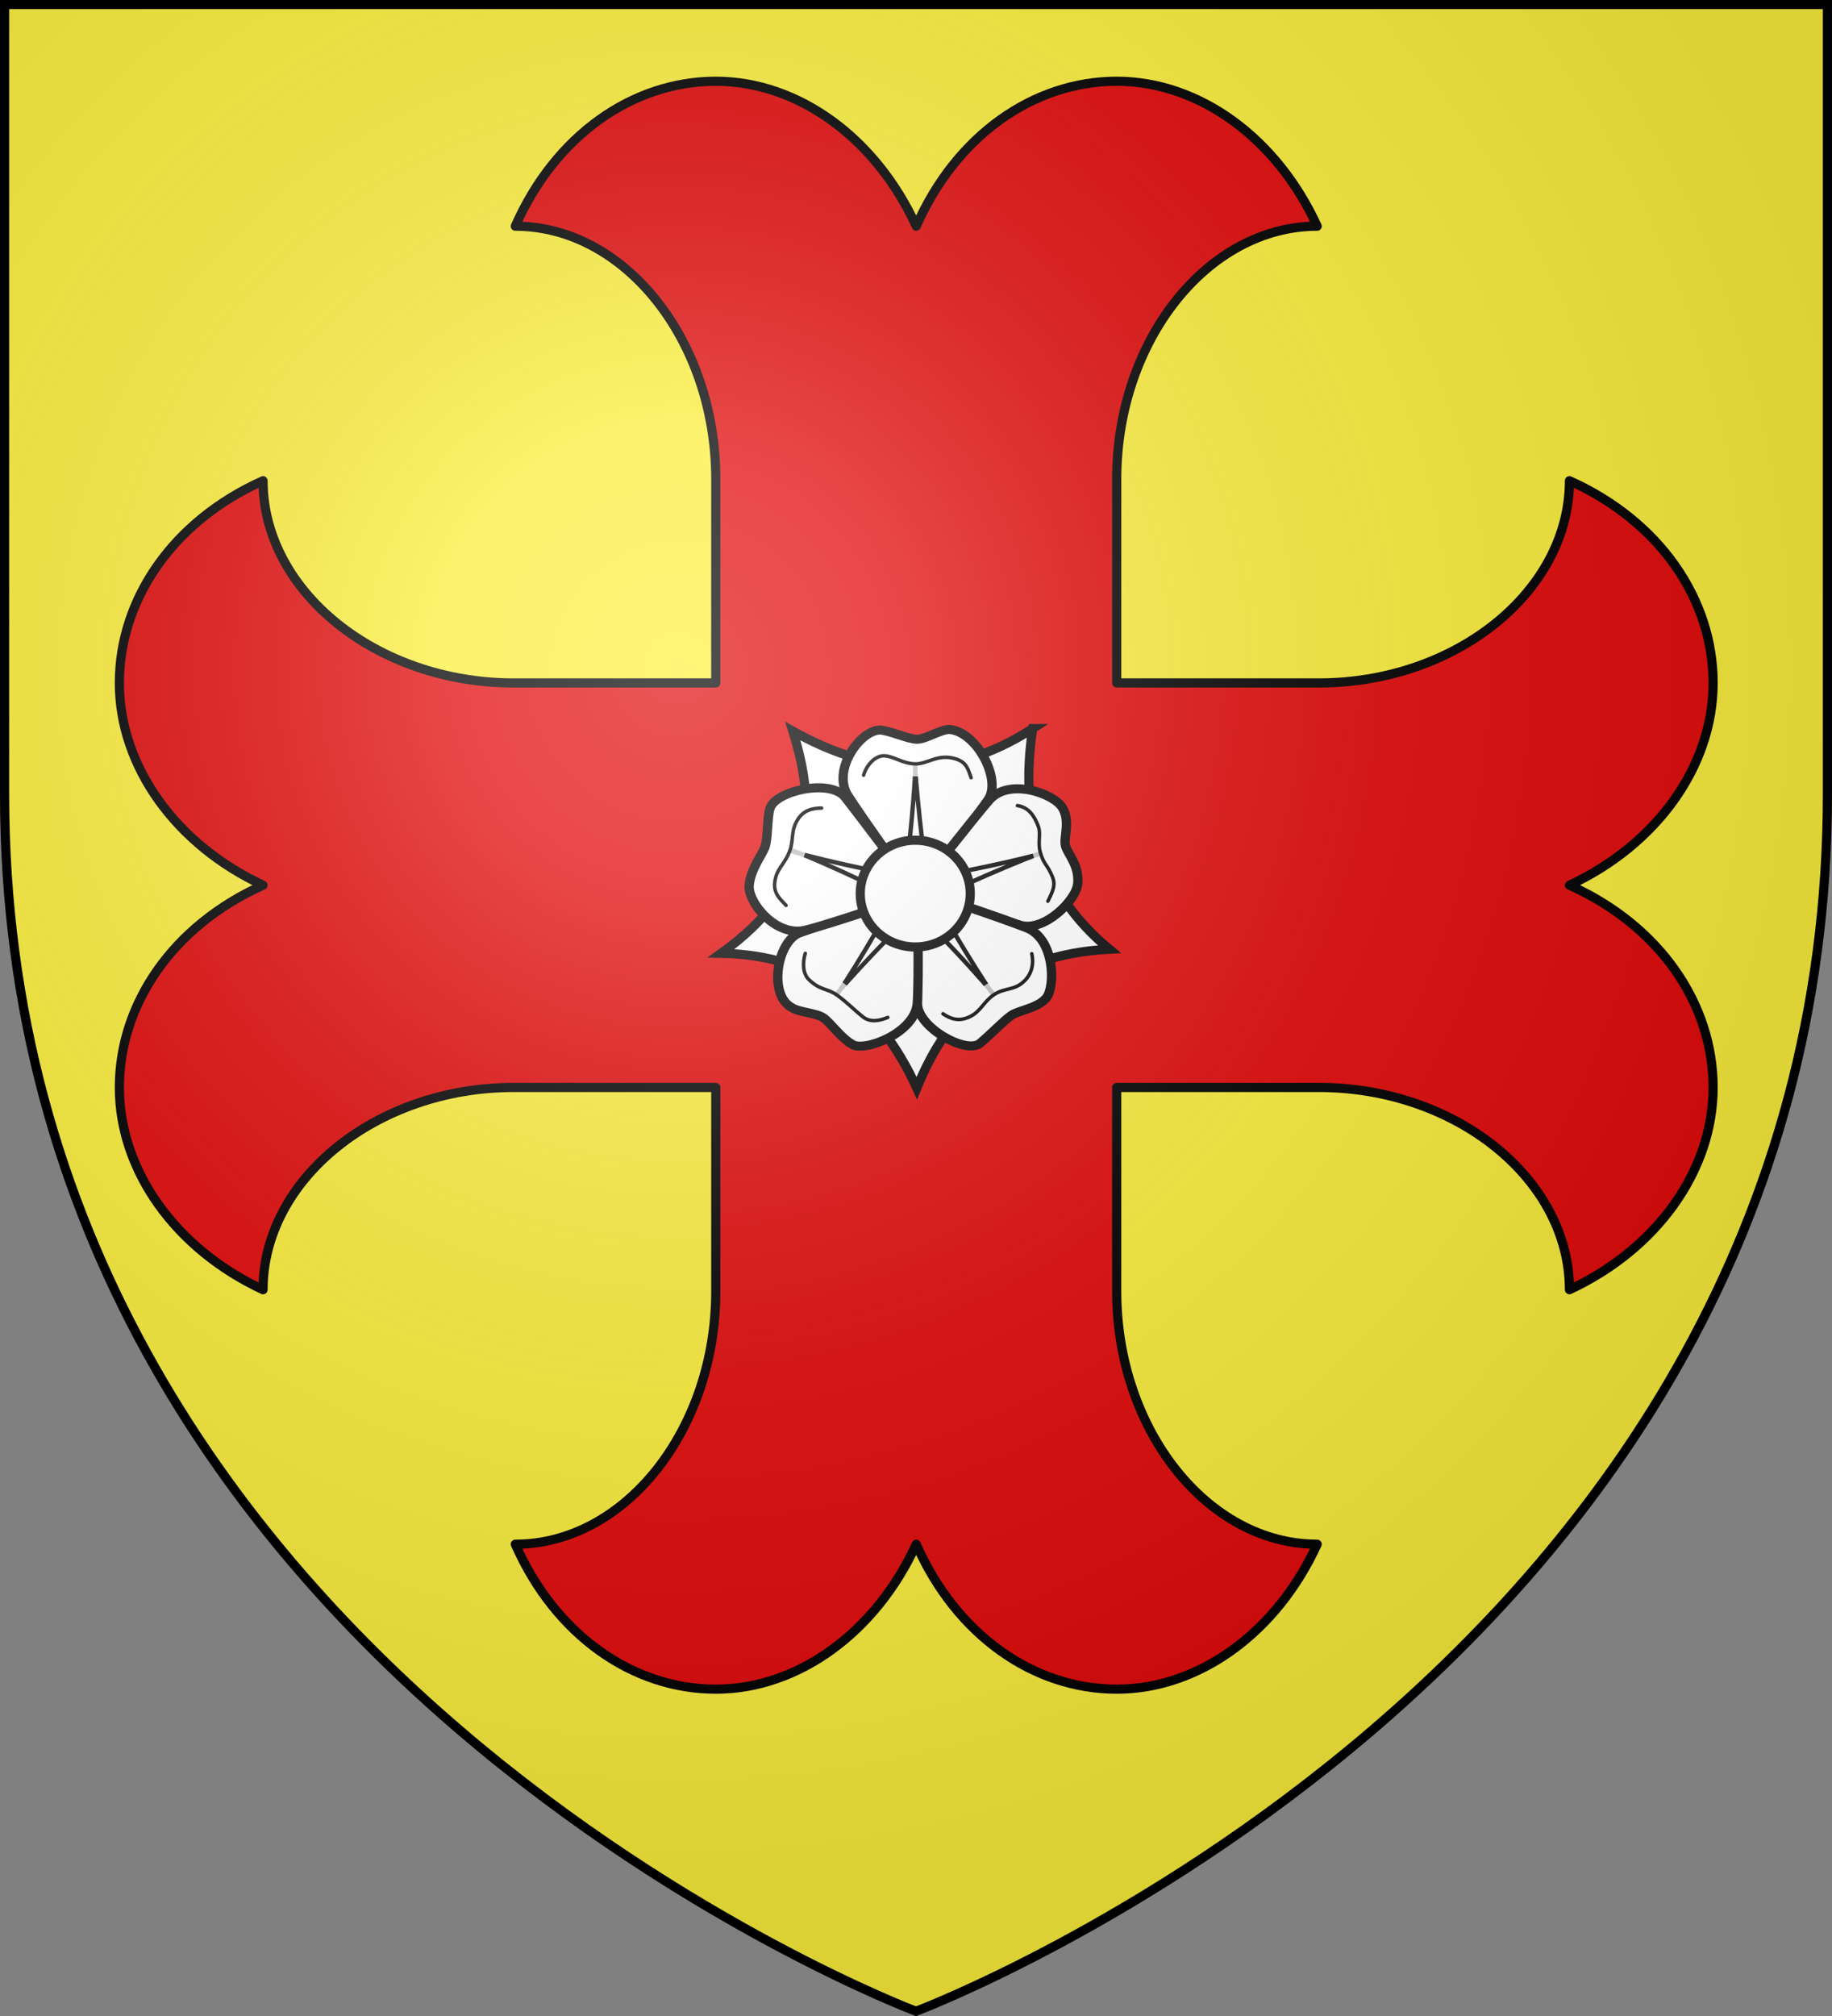 <svg xmlns="http://www.w3.org/2000/svg" xmlns:xlink="http://www.w3.org/1999/xlink" width="600" height="660" version="1"><rect width="100%" height="100%" fill="#808080" stroke="none"/><defs><radialGradient xlink:href="#a" id="c" cx="221.445" cy="226.331" r="300" fx="221.445" fy="226.331" gradientTransform="matrix(1.353 0 0 1.35 -77.63 -86.514)" gradientUnits="userSpaceOnUse"/><linearGradient id="a"><stop offset="0" stop-color="#fff" stop-opacity=".314"/><stop offset=".19" stop-color="#fff" stop-opacity=".251"/><stop offset=".6" stop-color="#6b6b6b" stop-opacity=".125"/><stop offset="1" stop-opacity=".125"/></linearGradient><path id="b" d="M-298.5-298.5h597V-40C298.5 246.31 0 358.5 0 358.5S-298.5 246.31-298.5-40v-258.5z"/></defs><use xlink:href="#b" width="600" height="660" fill="#fcef3c" stroke-width="3" transform="translate(300 300)"/><path fill="#e20909" stroke="#000" stroke-linejoin="round" stroke-width="3" d="M234.424 422.78c0 45.246-29.764 82.767-65.657 82.767C181.9 535.343 207.286 553 234.424 553c27.138 0 52.525-18.76 65.657-47.453C313.212 535.343 338.599 553 365.737 553c27.138 0 52.526-18.76 65.657-47.453-35.892 0-65.657-37.521-65.657-82.767v-66.766h66.204c44.866 0 82.071 30.017 82.071 66.214 28.451-13.243 47.054-38.846 47.054-66.214 0-27.368-17.508-52.971-47.054-66.214 28.451-13.243 47.054-38.845 47.054-66.214 0-27.368-17.508-52.97-47.054-66.213 0 36.196-37.205 66.213-82.07 66.213h-66.205v-66.765c0-45.246 29.765-82.767 65.657-82.767C418.263 45.36 392.875 26.6 365.737 26.6c-27.138 0-52.525 17.657-65.656 47.454C286.949 45.36 261.562 26.6 234.424 26.6c-27.138 0-52.525 17.657-65.657 47.454 35.893 0 65.657 37.52 65.657 82.767v66.765H168.22c-44.865 0-82.07-30.017-82.07-66.213-29.546 13.242-47.055 38.845-47.055 66.213 0 27.369 18.603 52.971 47.054 66.214-29.545 13.243-47.054 38.846-47.054 66.214 0 27.368 18.603 52.971 47.054 66.214 0-36.197 37.206-66.214 82.071-66.214h66.204v66.766"/><g transform="translate(1138.22 8.802)"><ellipse cx="-838.461" cy="283.748" rx="7.305" ry="7.087" style="fill:#fff;fill-opacity:1;stroke:#333;stroke-width:.144;stroke-linecap:round;stroke-linejoin:round;stroke-miterlimit:4;stroke-dasharray:none;stroke-opacity:1"/><ellipse cx="-838.461" cy="283.748" rx="43.1" ry="41.813" style="fill:#fff;fill-opacity:1;stroke:#333;stroke-width:.144;stroke-linecap:round;stroke-linejoin:round;stroke-miterlimit:4;stroke-dasharray:none;stroke-opacity:1"/><path d="M-799.996 229.723c-4.285 28.164 1.862 52.955 25.088 72.223-34.187 1.797-52.568 19.626-63.05 45.466-12.473-27.26-32.693-43.57-64.057-44.124 30.485-21.802 31.62-46.767 23.462-72.735 24.757 13.806 50.567 17.238 78.557-.83z" style="fill:#fff;fill-opacity:1;stroke:#000;stroke-width:3;stroke-linecap:round;stroke-linejoin:miter;stroke-miterlimit:4;stroke-dasharray:none;stroke-opacity:1;marker-start:none"/><g style="fill:#fff"><path d="M400.097-5.46c20.506 0 63.64 21.213 84.146 21.213s52.326-22.628 72.832-22.628c61.553 5.292 118.31 116.8 86.267 162.635-31.724 45.378-155.63 221.785-159.806 216.374-11.012-14.266-121.525-174.155-154.15-226.274C292.998 87.73 355.505-3.624 400.097-5.46Z" style="fill:#fff;fill-opacity:1;stroke:#000;stroke-width:20.847;stroke-linecap:round;stroke-linejoin:miter;stroke-miterlimit:4;stroke-dasharray:none;stroke-opacity:1" transform="matrix(.146 0 0 .142 -908.59 230.973)"/><path d="M810.791 174.165c18.44 33.172.71 69.645 7.046 89.147 6.337 19.503 30.48 44.232 27.056 84.903-3.314 39.356-75.781 112.578-129.007 96.348-53.227-16.23-241.061-66.152-237.207-71.795 10.165-14.881 128.079-169.394 167.565-216.527 44.042-52.572 146.107-15.249 164.547 17.924Z" style="fill:#fff;fill-opacity:1;stroke:#000;stroke-width:20.847;stroke-linecap:round;stroke-linejoin:miter;stroke-miterlimit:4;stroke-dasharray:none;stroke-opacity:1" transform="matrix(.146 0 0 .142 -908.59 230.973)"/><path d="M774.558 611.754c-18.889 24.312-62.455 28.773-79.045 40.826-16.59 12.053-39.8 37.65-69.664 63.944-29.864 26.294-139.603-35.016-140.62-90.93-1.008-55.36-5.178-263.671 1.38-261.749 17.294 5.07 186.54 63.808 243.568 86.797 63.608 25.64 64.38 135.369 44.38 161.112z" style="fill:#fff;fill-opacity:1;stroke:#000;stroke-width:20.847;stroke-linecap:round;stroke-linejoin:miter;stroke-miterlimit:4;stroke-dasharray:none;stroke-opacity:1" transform="matrix(.146 0 0 .142 -908.59 230.973)"/><path d="M339.58 719.623c-28.08-17.066-48.333-49.289-64.923-61.342-16.59-12.053-55.633-12.45-72.223-24.504-51.88-28.502-32.566-154.05 20.297-172.296 52.338-18.065 261.776-97.935 261.974-91.104.524 18.014 4.435 192.527.194 253.868-4.73 68.418-117.237 112.444-145.318 95.378z" style="fill:#fff;fill-opacity:1;stroke:#000;stroke-width:20.847;stroke-linecap:round;stroke-linejoin:miter;stroke-miterlimit:4;stroke-dasharray:none;stroke-opacity:1" transform="matrix(.146 0 0 .142 -908.59 230.973)"/><path d="M107.795 351.282c4.465-38.793 29.469-68.93 35.806-88.432 6.336-19.502 4.549-68.07 10.886-87.573 11.075-39.764 135.033-70.092 168.721-25.454 33.354 44.194 165.55 221.528 159.114 223.828-16.97 6.064-189.043 67.417-248.693 82.34-66.53 16.643-130.348-65.496-125.834-104.71z" style="fill:#fff;fill-opacity:1;stroke:#000;stroke-width:20.847;stroke-linecap:round;stroke-linejoin:miter;stroke-miterlimit:4;stroke-dasharray:none;stroke-opacity:1" transform="matrix(.146 0 0 .142 -908.59 230.973)"/></g><path d="M-879.37 269.668c0 .567 35.357 9.071 37.11 7.796 1.607-1.276 4.237-35.718 3.799-35.718-.439 0 2.922 34.584 4.237 36.001 1.314 1.56 36.817-6.662 36.67-7.087-.145-.425-33.018 13.324-33.748 15.025-.585 1.7 17.97 31.324 18.408 31.04.439-.283-23.376-26.647-25.567-26.505-1.827 0-26.006 26.08-25.714 26.505.438.284 19.139-29.907 18.409-31.607-.585-1.701-33.02-16.159-33.311-15.45z" style="fill:none;fill-opacity:1;stroke:#000;stroke-width:1.439;stroke-linecap:round;stroke-linejoin:round;stroke-miterlimit:4;stroke-dasharray:none;stroke-opacity:1"/><ellipse cx="-838.461" cy="283.748" rx="18.014" ry="17.476" style="fill:#fff;fill-opacity:1;stroke:#000;stroke-width:3;stroke-linecap:butt;stroke-miterlimit:4;stroke-dasharray:none;stroke-opacity:1"/><path d="M-855.378 244.98c.842-3.06 3.665-6.53 6.893-6.34 3.031.178 6.02 2.587 10.07 2.644 4.05.058 7.396-3.485 13.256-1.625 3.478 1.105 3.978 3.285 4.987 6.13" style="fill:#fff;fill-opacity:.75;fill-rule:evenodd;stroke:#000;stroke-width:1.151;stroke-linecap:round;stroke-linejoin:miter;stroke-miterlimit:4;stroke-dasharray:none;stroke-opacity:1"/><path d="M-805.006 254.94c3.418.503 5.401 2.957 6.805 6.693 1.04 2.768-.355 5.366.84 9.12 1.195 3.755 2.08 3.315 3.797 7.43 1.059 2.538.416 4.378-1.47 8.05" style="fill:#fff;fill-opacity:.75;fill-rule:evenodd;stroke:#000;stroke-width:1.151;stroke-linecap:round;stroke-linejoin:miter;stroke-miterlimit:4;stroke-dasharray:none;stroke-opacity:1"/><path d="M-800.298 303.428c.546 2.443.6 6.616-3.24 9.644-3.037 2.394-5.927 1.561-9.239 3.824-3.311 2.263-4.258 5.485-7.893 7.187-3.505 1.642-6.187.728-8.727-.997M-847.46 324.282c-2.961 1.201-5.809 1.698-8.305-.296-2.344-1.873-5.034-4.617-8.276-6.973-3.241-2.356-5.567-1.482-9.328-5.19-1.98-1.951-2.018-5.634-1.112-8.51M-880.787 287.605c-2.092-2.36-4.884-4.258-3.262-9.587.86-2.826 3.224-4.665 4.532-8.384 1.308-3.719.233-6.48 2.576-10.155 1.944-3.047 4.697-3.687 7.797-3.74" style="fill:#fff;fill-opacity:.75;fill-rule:evenodd;stroke:#000;stroke-width:1.151;stroke-linecap:round;stroke-linejoin:miter;stroke-miterlimit:4;stroke-dasharray:none;stroke-opacity:1"/></g><path d="M300 658.5s298.5-112.436 298.5-398.182V1.5H1.5v258.818C1.5 546.064 300 658.5 300 658.5Z" style="fill:url(#c);fill-rule:evenodd"/><use xlink:href="#b" width="600" height="660" fill="none" stroke="#000" stroke-width="3" transform="matrix(1 0 0 1 300 299.953)"/></svg>